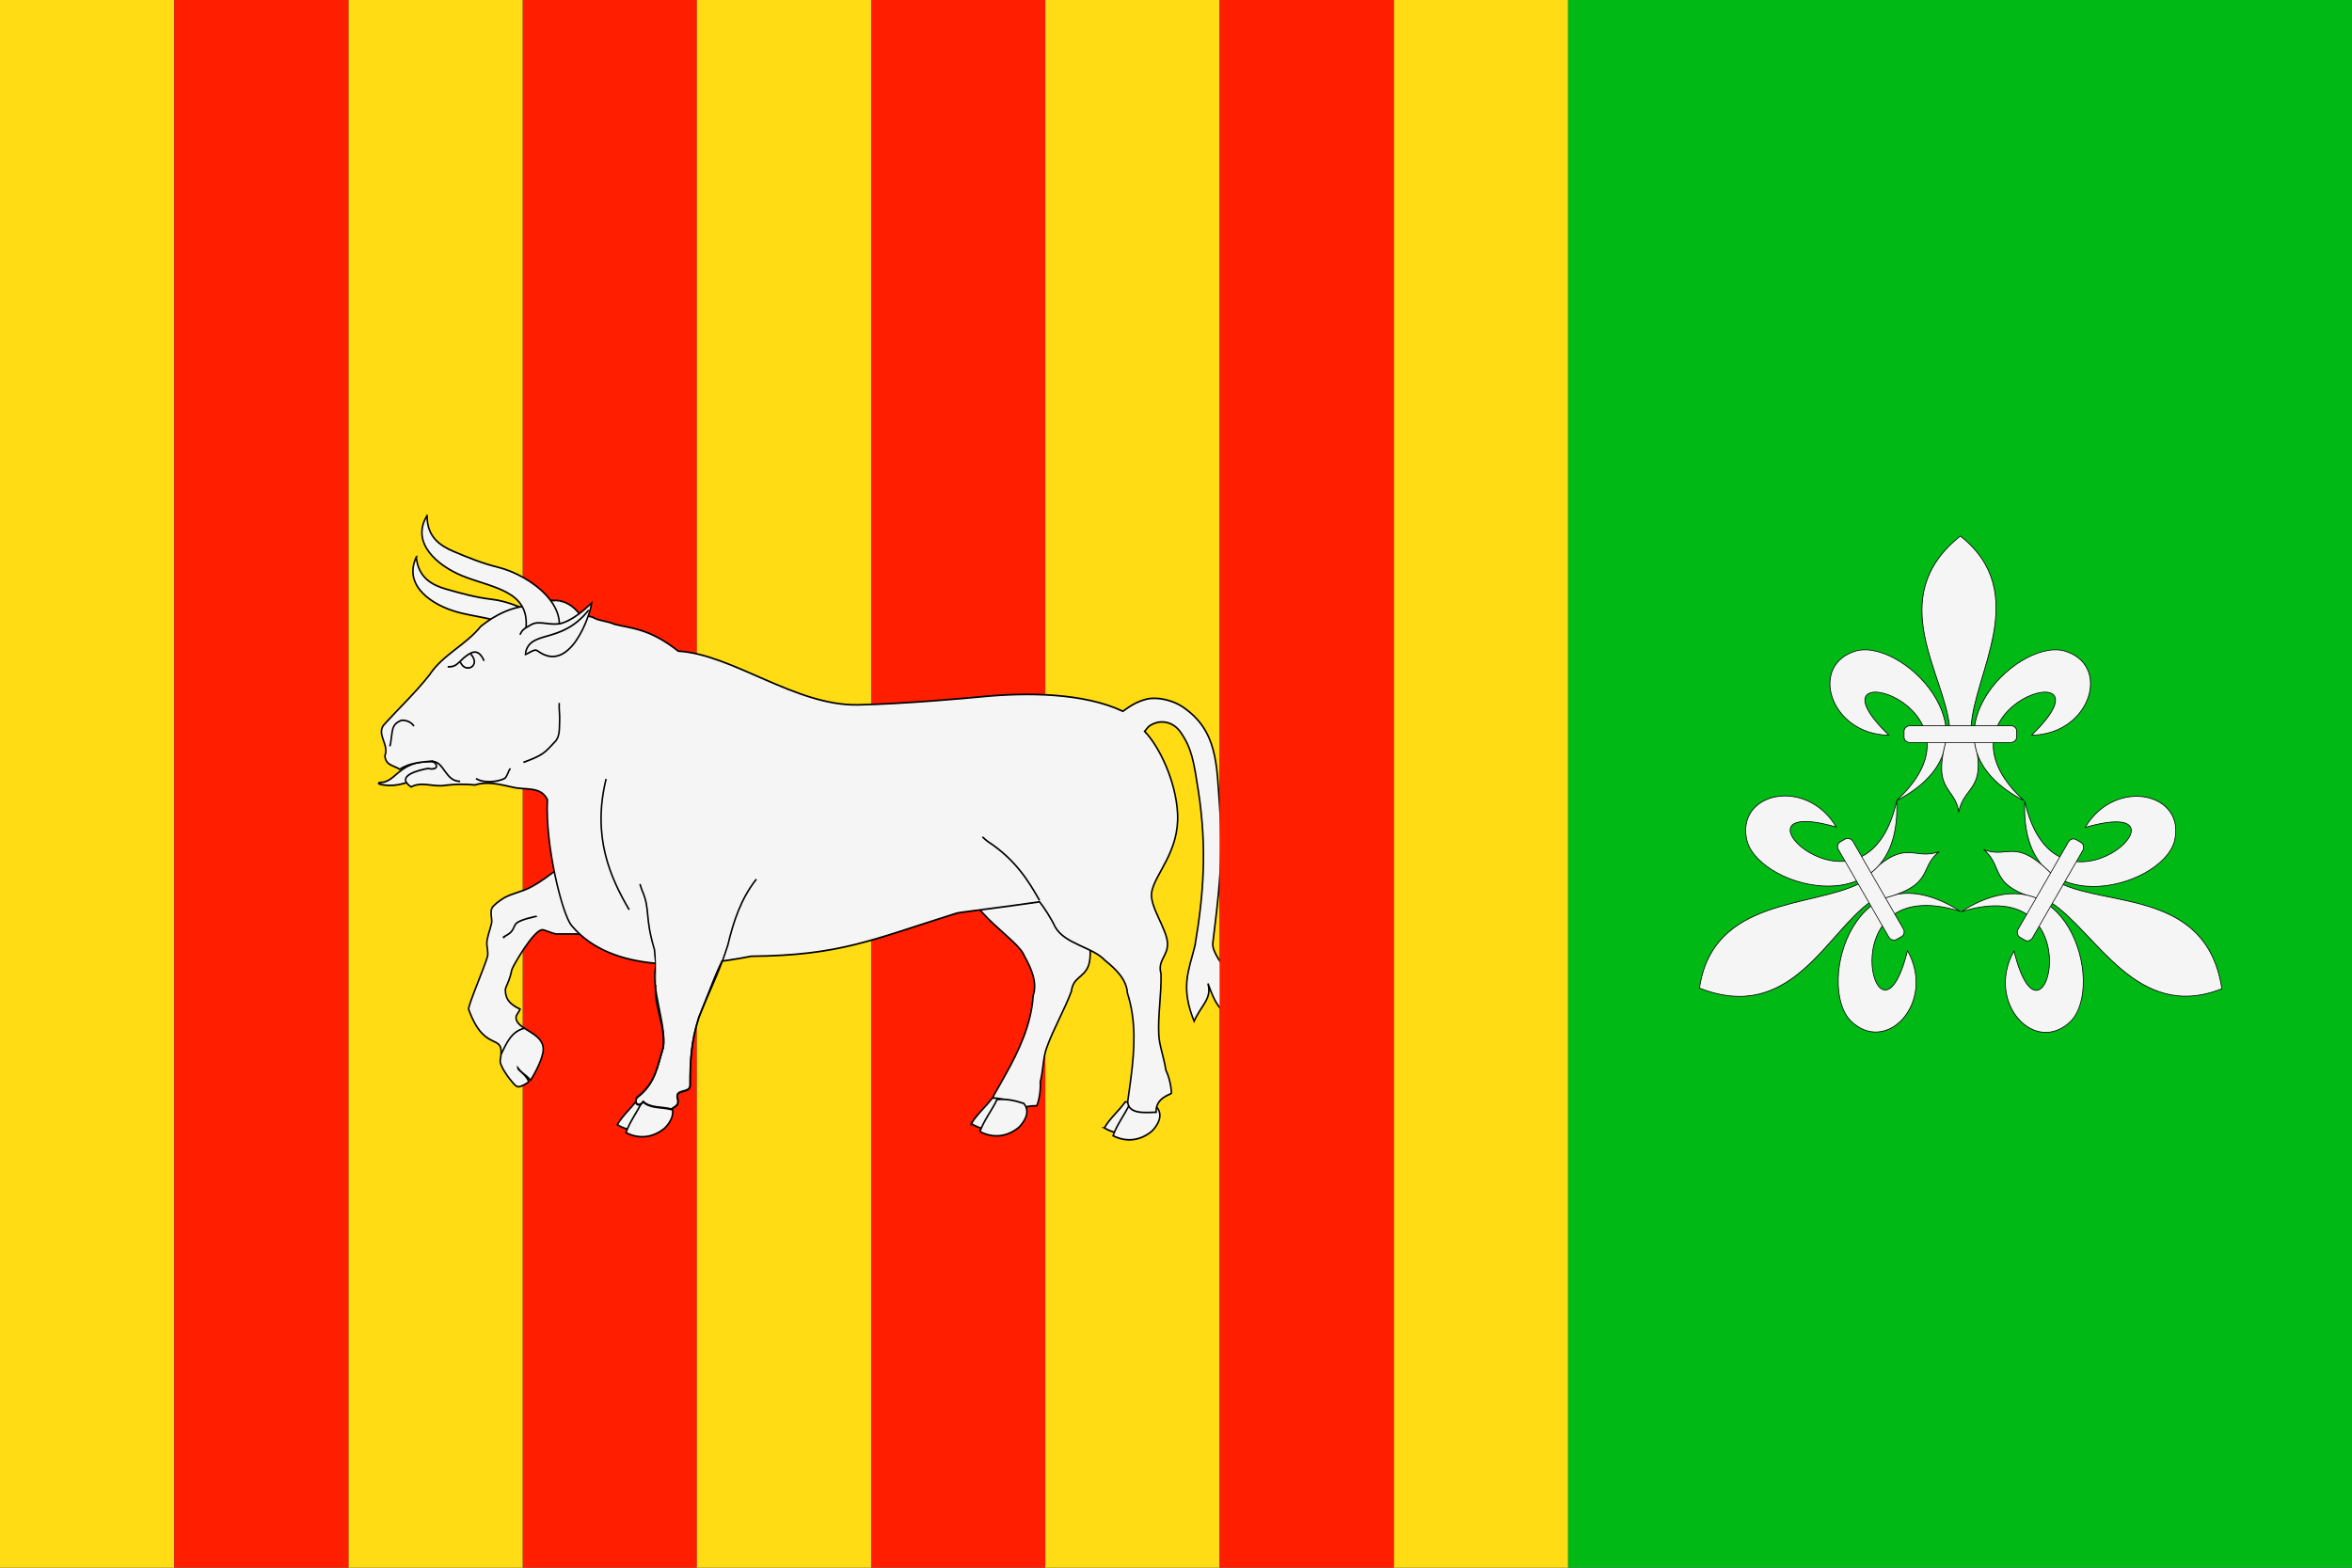 <?xml version="1.0" encoding="UTF-8"?>
<!-- Created with Inkscape (http://www.inkscape.org/) -->
<svg id="svg3401" width="1530" height="1020" version="1.1" viewBox="0 0 1530 1020" xmlns="http://www.w3.org/2000/svg" xmlns:cc="http://creativecommons.org/ns#" xmlns:dc="http://purl.org/dc/elements/1.1/" xmlns:rdf="http://www.w3.org/1999/02/22-rdf-syntax-ns#">
 <rect x="0" y="0" width="1530" height="1020" fill="#333333" stroke="none"/>
 <title id="title1372">Bandera de les Borges Blanques</title>
 <g id="layer1" transform="translate(0 -68.889)">
  <g id="g793">
   <rect id="rect1272-0" x="566.665" y="68.889" width="113.333" height="1020" style="fill:#ff1e00;stroke-width:.346"/>
   <rect id="rect1272-7" x="339.999" y="68.889" width="113.333" height="1020" style="fill:#ff1e00;stroke-width:.346"/>
   <rect id="rect1197" x="1020" y="68.889" width="510" height="1020" style="fill:#00b914;stroke-width:.495"/>
   <path id="rect390" d="m0 68.889v1020h113.324v-1020zm226.643 0v1020h113.355v-1020zm226.679 0v1020h113.343v-1020zm226.663 0v1020h113.347v-1020zm226.667 0v1020h113.348v-1020z" style="fill:#ffdc14"/>
   <g id="g1270" transform="matrix(7.228 0 0 7.228 -3.433 -317.793)">
    <g id="g31415">
     <g id="g4846" transform="matrix(.591 0 0 .541 82.686 58.178)" style="fill:#ffdc14;stroke-width:.116">
      <path id="path4511-3" d="m148.539 113.679c-13.778-14.471 17.044-5.085 1.147 10.899 16.923-9.615 1.393-26.904-6.023-24.953-7.425 2.195-4.169 13.917 4.876 14.054z" style="fill-rule:evenodd;fill:#f5f5f5;stroke-width:.116;stroke:#000000"/>
      <path id="path4513" d="m159.424 80.542c-11.788 10.265-2.224 23.081-1.622 32.044-3.214 10.691 0.795 9.257 1.378 13.913 0.813-4.861 4.892-3.347 1.867-14.014 0.363-9.025 9.356-22.468-1.622-31.942z" style="fill-rule:evenodd;fill:#f5f5f5;stroke-width:.116;stroke:#000000"/>
      <path id="path4515" d="m170.263 113.679c13.778-14.471-17.044-5.085-1.147 10.899-16.923-9.615-1.393-26.904 6.023-24.953 7.425 2.195 4.169 13.917-4.876 14.054z" style="fill-rule:evenodd;fill:#f5f5f5;stroke-width:.116;stroke:#000000"/>
      <rect id="rect4517" transform="scale(-1,1)" x="-168.007" y="112.11" width="17.165" height="2.777" rx=".885" ry=".885" style="fill-rule:evenodd;fill:#f5f5f5;stroke-linejoin:round;stroke-width:.116;stroke:#000000"/>
     </g>
     <g id="g4846-3" transform="matrix(-.295 -.512 .468 -.27 162.764 245.815)" style="fill:#ffdc14;stroke-width:.116">
      <path id="path4511-3-6" d="m148.539 113.679c-13.778-14.471 17.044-5.085 1.147 10.899 16.923-9.615 1.393-26.904-6.023-24.953-7.425 2.195-4.169 13.917 4.876 14.054z" style="fill-rule:evenodd;fill:#f5f5f5;stroke-width:.116;stroke:#000000"/>
      <path id="path4513-7" d="m159.424 80.542c-11.788 10.265-2.224 23.081-1.622 32.044-3.214 10.691 0.795 9.257 1.378 13.913 0.813-4.861 4.892-3.347 1.867-14.014 0.363-9.025 9.356-22.468-1.622-31.942z" style="fill-rule:evenodd;fill:#f5f5f5;stroke-width:.116;stroke:#000000"/>
      <path id="path4515-5" d="m170.263 113.679c13.778-14.471-17.044-5.085-1.147 10.899-16.923-9.615-1.393-26.904 6.023-24.953 7.425 2.195 4.169 13.917-4.876 14.054z" style="fill-rule:evenodd;fill:#f5f5f5;stroke-width:.116;stroke:#000000"/>
      <rect id="rect4517-3" transform="scale(-1,1)" x="-168.007" y="112.11" width="17.165" height="2.777" rx=".885" ry=".885" style="fill-rule:evenodd;fill:#f5f5f5;stroke-linejoin:round;stroke-width:.116;stroke:#000000"/>
     </g>
     <g id="g4846-5" transform="matrix(-.295 .512 -.468 -.27 285.161 82.621)" style="fill:#ffdc14;stroke-width:.116">
      <path id="path4511-3-62" d="m148.539 113.679c-13.778-14.471 17.044-5.085 1.147 10.899 16.923-9.615 1.393-26.904-6.023-24.953-7.425 2.195-4.169 13.917 4.876 14.054z" style="fill-rule:evenodd;fill:#f5f5f5;stroke-width:.116;stroke:#000000"/>
      <path id="path4513-9" d="m159.424 80.542c-11.788 10.265-2.224 23.081-1.622 32.044-3.214 10.691 0.795 9.257 1.378 13.913 0.813-4.861 4.892-3.347 1.867-14.014 0.363-9.025 9.356-22.468-1.622-31.942z" style="fill-rule:evenodd;fill:#f5f5f5;stroke-width:.116;stroke:#000000"/>
      <path id="path4515-1" d="m170.263 113.679c13.778-14.471-17.044-5.085-1.147 10.899-16.923-9.615-1.393-26.904 6.023-24.953 7.425 2.195 4.169 13.917-4.876 14.054z" style="fill-rule:evenodd;fill:#f5f5f5;stroke-width:.116;stroke:#000000"/>
      <rect id="rect4517-2" transform="scale(-1,1)" x="-168.007" y="112.11" width="17.165" height="2.777" rx=".885" ry=".885" style="fill-rule:evenodd;fill:#f5f5f5;stroke-linejoin:round;stroke-width:.116;stroke:#000000"/>
     </g>
    </g>
   </g>
   <g id="g985" transform="matrix(3.079 0 0 3.339 195.713 131.542)" style="stroke-width:.318">
    <g id="g4055" class="com.sun.star.drawing.PolyPolygonShape" transform="matrix(.011 0 0 .011 -38.536 -125.201)" style="stroke-width:29.823">
     <g id="id572" style="stroke-width:29.823">
      <rect id="rect4052" class="BoundingBox" x="4993" y="23165" width="1406" height="428" style="fill:none"/>
     </g>
    </g>
    <g id="g4062" class="com.sun.star.drawing.ClosedBezierShape" transform="matrix(.011 0 0 .011 -38.536 -125.201)" style="stroke-width:29.823">
     <g id="id573" style="stroke-width:29.823">
      <rect id="rect4057" class="BoundingBox" x="4994" y="23167" width="1404" height="425" style="fill:none"/>
      <path id="path4059" d="m6396 23218c-982-208-1008 291-1333 317-23-1-105 9-49 31 482 120 952-244 1382-348z" style="fill:#ffffff"/>
     </g>
    </g>
    <g id="g4067" class="com.sun.star.drawing.PolyPolygonShape" transform="matrix(.011 0 0 .011 -38.536 -125.201)" style="stroke-width:29.823">
     <g id="id574" style="stroke-width:29.823">
      <rect id="rect4064" class="BoundingBox" x="4962" y="23136" width="1571" height="487" style="fill:none"/>
     </g>
    </g>
    <g id="g4074" class="com.sun.star.drawing.ClosedBezierShape" transform="matrix(.011 0 0 .011 -38.536 -125.201)" style="stroke-width:29.823">
     <g id="id575" style="stroke-width:29.823">
      <rect id="rect4069" class="BoundingBox" x="4994" y="23167" width="1404" height="425" style="fill:none"/>
      <path id="path4071" d="m6396 23218c-982-208-1008 291-1333 317-23-1-105 9-49 31 482 120 952-244 1382-348z" style="fill:#ffffff"/>
     </g>
    </g>
    <g id="g4083" class="com.sun.star.drawing.ClosedBezierShape" transform="matrix(.011 0 0 .011 -38.536 -125.201)" style="stroke-width:29.823">
     <g id="id576" style="stroke-width:29.823">
      <rect id="rect4076" class="BoundingBox" x="4961" y="23134" width="1586" height="491" style="fill:none"/>
      <path id="path4078" d="m6396 23218c-982-208-1008 291-1333 317-23-1-105 9-49 31 482 120 952-244 1382-348z" style="fill:#f5f5f5"/>
      <path id="path4080" d="m6396 23218c-982-208-1008 291-1333 317-23-1-105 9-49 31 482 120 952-244 1382-348z" style="fill:none;stroke-width:29.823;stroke:#000000"/>
     </g>
    </g>
    <g id="g4088" class="com.sun.star.drawing.PolyPolygonShape" transform="matrix(.011 0 0 .011 -38.536 -125.201)" style="stroke-width:29.823">
     <g id="id577" style="stroke-width:29.823">
      <rect id="rect4085" class="BoundingBox" x="5654" y="19542" width="2803" height="2095" style="fill:none"/>
     </g>
    </g>
    <g id="g4095" class="com.sun.star.drawing.ClosedBezierShape" transform="matrix(.011 0 0 .011 -38.536 -125.201)" style="stroke-width:29.823">
     <g id="id578" style="stroke-width:29.823">
      <rect id="rect4090" class="BoundingBox" x="5655" y="19543" width="2800" height="2092" style="fill:none"/>
      <path id="path4092" d="m5720 19544c38 368 305 498 578 569 283 75 573 148 865 179 635 67 1583 559 1204 1229-73 132-312 122-466 100-171-22-73-220-74-327-10-670-742-628-1317-775-470-119-1050-456-790-975z" style="fill:#ffffff"/>
     </g>
    </g>
    <g id="g4100" class="com.sun.star.drawing.PolyPolygonShape" transform="matrix(.011 0 0 .011 -38.536 -125.201)" style="stroke-width:29.823">
     <g id="id579" style="stroke-width:29.823">
      <rect id="rect4097" class="BoundingBox" x="5621" y="19432" width="2867" height="2234" style="fill:none"/>
     </g>
    </g>
    <g id="g4107" class="com.sun.star.drawing.ClosedBezierShape" transform="matrix(.011 0 0 .011 -38.536 -125.201)" style="stroke-width:29.823">
     <g id="id580" style="stroke-width:29.823">
      <rect id="rect4102" class="BoundingBox" x="5655" y="19543" width="2800" height="2092" style="fill:none"/>
      <path id="path4104" d="m5720 19544c38 368 305 498 578 569 283 75 573 148 865 179 635 67 1583 559 1204 1229-73 132-312 122-466 100-171-22-73-220-74-327-10-670-742-628-1317-775-470-119-1050-456-790-975z" style="fill:#f5f5f5"/>
     </g>
    </g>
    <g id="g4114" class="com.sun.star.drawing.ClosedBezierShape" transform="matrix(.011 0 0 .011 -38.536 -125.201)" style="stroke-width:29.823">
     <g id="id581" style="stroke-width:29.823">
      <rect id="rect4109" class="BoundingBox" x="5622" y="19427" width="2866" height="2241" style="fill:none"/>
      <path id="path4111" d="m5720 19544c38 368 305 498 578 569 283 75 573 148 865 179 635 67 1583 559 1204 1229-73 132-312 122-466 100-171-22-73-220-74-327-10-670-742-628-1317-775-470-119-1050-456-790-975z" style="fill:none;stroke-width:29.823;stroke:#000000"/>
     </g>
    </g>
    <g id="g4119" class="com.sun.star.drawing.PolyPolygonShape" transform="matrix(.011 0 0 .011 -38.536 -125.201)" style="stroke-width:29.823">
     <g id="id582" style="stroke-width:29.823">
      <rect id="rect4116" class="BoundingBox" x="6725" y="24953" width="3133" height="3979" style="fill:none"/>
     </g>
    </g>
    <g id="g4126" class="com.sun.star.drawing.ClosedBezierShape" transform="matrix(.011 0 0 .011 -38.536 -125.201)" style="stroke-width:29.823">
     <g id="id583" style="stroke-width:29.823">
      <rect id="rect4121" class="BoundingBox" x="6725" y="24954" width="3132" height="3976" style="fill:none"/>
      <path id="path4123" d="m8813 24954c-336 0-492 248-908 444-148 73-346 103-505 187-89 51-191 121-226 176-44 86 13 203-10 279-34 132-89 241-89 357 0 50 33 157 11 229-66 207-361 836-361 927 326 838 717 359 606 917 0 87 136 265 182 317 46 50 113 141 168 141s166-59 201-90c-68-146-213-199-213-247 84 106 135 106 248 220 67-97 242-388 242-548 0-305-523-345-523-562 0-49 56-92 77-148-224-98-282-199-282-344 0-49 81-147 125-358 13-49 416-704 586-704 43 0 214 74 269 74h390c57 0 459 79 505 79 266-9 384-281 550-260-338-814-518-1051-1043-1086z" style="fill:#ffffff"/>
     </g>
    </g>
    <g id="g4131" class="com.sun.star.drawing.PolyPolygonShape" transform="matrix(.011 0 0 .011 -38.536 -125.201)" style="stroke-width:29.823">
     <g id="id584" style="stroke-width:29.823">
      <rect id="rect4128" class="BoundingBox" x="6692" y="24923" width="3215" height="4038" style="fill:none"/>
     </g>
    </g>
    <g id="g4138" class="com.sun.star.drawing.ClosedBezierShape" transform="matrix(.011 0 0 .011 -38.536 -125.201)" style="stroke-width:29.823">
     <g id="id585" style="stroke-width:29.823">
      <rect id="rect4133" class="BoundingBox" x="6725" y="24954" width="3132" height="3976" style="fill:none"/>
      <path id="path4135" d="m8813 24954c-336 0-492 248-908 444-148 73-346 103-505 187-89 51-191 121-226 176-44 86 13 203-10 279-34 132-89 241-89 357 0 50 33 157 11 229-66 207-361 836-361 927 326 838 717 359 606 917 0 87 136 265 182 317 46 50 113 141 168 141s166-59 201-90c-68-146-213-199-213-247 84 106 135 106 248 220 67-97 242-388 242-548 0-305-523-345-523-562 0-49 56-92 77-148-224-98-282-199-282-344 0-49 81-147 125-358 13-49 416-704 586-704 43 0 214 74 269 74h390c57 0 459 79 505 79 266-9 384-281 550-260-338-814-518-1051-1043-1086z" style="fill:#f5f5f5"/>
     </g>
    </g>
    <g id="g4145" class="com.sun.star.drawing.ClosedBezierShape" transform="matrix(.011 0 0 .011 -38.536 -125.201)" style="stroke-width:29.823">
     <g id="id586" style="stroke-width:29.823">
      <rect id="rect4140" class="BoundingBox" x="6692" y="24921" width="3218" height="4042" style="fill:none"/>
      <path id="path4142" d="m8813 24954c-336 0-492 248-908 444-148 73-346 103-505 187-89 51-191 121-226 176-44 86 13 203-10 279-34 132-89 241-89 357 0 50 33 157 11 229-66 207-361 836-361 927 326 838 717 359 606 917 0 87 136 265 182 317 46 50 113 141 168 141s166-59 201-90c-68-146-213-199-213-247 84 106 135 106 248 220 67-97 242-388 242-548 0-305-523-345-523-562 0-49 56-92 77-148-224-98-282-199-282-344 0-49 81-147 125-358 13-49 416-704 586-704 43 0 214 74 269 74h390c57 0 459 79 505 79 266-9 384-281 550-260-338-814-518-1051-1043-1086z" style="fill:none;stroke-width:29.823;stroke:#000000"/>
     </g>
    </g>
    <g id="g4150" class="com.sun.star.drawing.PolyPolygonShape" transform="matrix(.011 0 0 .011 -38.536 -125.201)" style="stroke-width:29.823">
     <g id="id587" style="stroke-width:29.823">
      <rect id="rect4147" class="BoundingBox" x="16252" y="24918" width="3345" height="4550" style="fill:none"/>
     </g>
    </g>
    <g id="g4157" class="com.sun.star.drawing.ClosedBezierShape" transform="matrix(.011 0 0 .011 -38.536 -125.201)" style="stroke-width:29.823">
     <g id="id588" style="stroke-width:29.823">
      <rect id="rect4152" class="BoundingBox" x="16254" y="24918" width="3341" height="4548" style="fill:none"/>
      <path id="path4154" d="m16254 25232c49 610 1020 1071 1146 1380 133 220 252 465 169 700-37 507-266 964-536 1408-72 123-149 243-225 367-89 222 260 314 426 378 96-243 375-187 406-203 47-112 75-280 65-419 59-223 52-422 120-599 128-335 344-676 478-1008 29-247 237-240 326-449 100-241-59-733 85-955 180-276 647-274 879-914z" style="fill:#ffffff"/>
     </g>
    </g>
    <g id="g4162" class="com.sun.star.drawing.PolyPolygonShape" transform="matrix(.011 0 0 .011 -38.536 -125.201)" style="stroke-width:29.823">
     <g id="id589" style="stroke-width:29.823">
      <rect id="rect4159" class="BoundingBox" x="16218" y="24883" width="3425" height="4625" style="fill:none"/>
     </g>
    </g>
    <g id="g4169" class="com.sun.star.drawing.ClosedBezierShape" transform="matrix(.011 0 0 .011 -38.536 -125.201)" style="stroke-width:29.823">
     <g id="id590" style="stroke-width:29.823">
      <rect id="rect4164" class="BoundingBox" x="16254" y="24918" width="3341" height="4548" style="fill:none"/>
      <path id="path4166" d="m16254 25232c49 610 1020 1071 1146 1380 133 220 252 465 169 700-37 507-266 964-536 1408-72 123-149 243-225 367-89 222 260 314 426 378 96-243 375-187 406-203 47-112 75-280 65-419 59-223 52-422 120-599 128-335 344-676 478-1008 29-247 237-240 326-449 100-241-59-733 85-955 180-276 647-274 879-914z" style="fill:#f5f5f5"/>
     </g>
    </g>
    <g id="g4176" class="com.sun.star.drawing.ClosedBezierShape" transform="matrix(.011 0 0 .011 -38.536 -125.201)" style="stroke-width:29.823">
     <g id="id591" style="stroke-width:29.823">
      <rect id="rect4171" class="BoundingBox" x="16218" y="24880" width="3426" height="4629" style="fill:none"/>
      <path id="path4173" d="m16254 25232c49 610 1020 1071 1146 1380 133 220 252 465 169 700-37 507-266 964-536 1408-72 123-149 243-225 367-89 222 260 314 426 378 96-243 375-187 406-203 47-112 75-280 65-419 59-223 52-422 120-599 128-335 344-676 478-1008 29-247 237-240 326-449 100-241-59-733 85-955 180-276 647-274 879-914z" style="fill:none;stroke-width:29.823;stroke:#000000"/>
     </g>
    </g>
    <g id="g4181" class="com.sun.star.drawing.PolyPolygonShape" transform="matrix(.011 0 0 .011 -38.536 -125.201)" style="stroke-width:29.823">
     <g id="id592" style="stroke-width:29.823">
      <rect id="rect4178" class="BoundingBox" x="16380" y="29126" width="953" height="565" style="fill:none"/>
     </g>
    </g>
    <g id="g4188" class="com.sun.star.drawing.ClosedBezierShape" transform="matrix(.011 0 0 .011 -38.536 -125.201)" style="stroke-width:29.823">
     <g id="id593" style="stroke-width:29.823">
      <rect id="rect4183" class="BoundingBox" x="16380" y="29126" width="951" height="563" style="fill:none"/>
      <path id="path4185" d="m16380 29582c246 139 515 138 756 18 141-85 259-227 152-358-165-63-319-111-503-116-123 153-303 294-405 456z" style="fill:#ffffff"/>
     </g>
    </g>
    <g id="g4193" class="com.sun.star.drawing.PolyPolygonShape" transform="matrix(.011 0 0 .011 -38.536 -125.201)" style="stroke-width:29.823">
     <g id="id594" style="stroke-width:29.823">
      <rect id="rect4190" class="BoundingBox" x="16337" y="29095" width="1027" height="626" style="fill:none"/>
     </g>
    </g>
    <g id="g4200" class="com.sun.star.drawing.ClosedBezierShape" transform="matrix(.011 0 0 .011 -38.536 -125.201)" style="stroke-width:29.823">
     <g id="id595" style="stroke-width:29.823">
      <rect id="rect4195" class="BoundingBox" x="16380" y="29126" width="951" height="563" style="fill:none"/>
      <path id="path4197" d="m16380 29582c246 139 515 138 756 18 141-85 259-227 152-358-165-63-319-111-503-116-123 153-303 294-405 456z" style="fill:#ffffff"/>
     </g>
    </g>
    <g id="g4209" class="com.sun.star.drawing.ClosedBezierShape" transform="matrix(.011 0 0 .011 -38.536 -125.201)" style="stroke-width:29.823">
     <g id="id596" style="stroke-width:29.823">
      <rect id="rect4202" class="BoundingBox" x="16333" y="29093" width="1031" height="629" style="fill:none"/>
      <path id="path4204" d="m16380 29582c246 139 515 138 756 18 141-85 259-227 152-358-165-63-319-111-503-116-123 153-303 294-405 456z" style="fill:#f5f5f5"/>
      <path id="path4206" d="m16380 29582c246 139 515 138 756 18 141-85 259-227 152-358-165-63-319-111-503-116-123 153-303 294-405 456z" style="fill:none;stroke-width:29.823;stroke:#000000"/>
     </g>
    </g>
    <g id="g4214" class="com.sun.star.drawing.PolyPolygonShape" transform="matrix(.011 0 0 .011 -38.536 -125.201)" style="stroke-width:29.823">
     <g id="id597" style="stroke-width:29.823">
      <rect id="rect4211" class="BoundingBox" x="16545" y="29149" width="906" height="651" style="fill:none"/>
     </g>
    </g>
    <g id="g4221" class="com.sun.star.drawing.ClosedBezierShape" transform="matrix(.011 0 0 .011 -38.536 -125.201)" style="stroke-width:29.823">
     <g id="id598" style="stroke-width:29.823">
      <rect id="rect4216" class="BoundingBox" x="16545" y="29149" width="904" height="650" style="fill:none"/>
      <path id="path4218" d="m16546 29722c262 126 527 91 747-75 125-115 222-289 95-424-171-52-332-85-514-69-96 189-253 370-328 568z" style="fill:#ffffff"/>
     </g>
    </g>
    <g id="g4226" class="com.sun.star.drawing.PolyPolygonShape" transform="matrix(.011 0 0 .011 -38.536 -125.201)" style="stroke-width:29.823">
     <g id="id599" style="stroke-width:29.823">
      <rect id="rect4223" class="BoundingBox" x="16505" y="29119" width="977" height="711" style="fill:none"/>
     </g>
    </g>
    <g id="g4233" class="com.sun.star.drawing.ClosedBezierShape" transform="matrix(.011 0 0 .011 -38.536 -125.201)" style="stroke-width:29.823">
     <g id="id600" style="stroke-width:29.823">
      <rect id="rect4228" class="BoundingBox" x="16545" y="29149" width="904" height="650" style="fill:none"/>
      <path id="path4230" d="m16546 29722c262 126 527 91 747-75 125-115 222-289 95-424-171-52-332-85-514-69-96 189-253 370-328 568z" style="fill:#f5f5f5"/>
     </g>
    </g>
    <g id="g4240" class="com.sun.star.drawing.ClosedBezierShape" transform="matrix(.011 0 0 .011 -38.536 -125.201)" style="stroke-width:29.823">
     <g id="id601" style="stroke-width:29.823">
      <rect id="rect4235" class="BoundingBox" x="16503" y="29116" width="979" height="716" style="fill:none"/>
      <path id="path4237" d="m16546 29722c262 126 527 91 747-75 125-115 222-289 95-424-171-52-332-85-514-69-96 189-253 370-328 568z" style="fill:none;stroke-width:29.823;stroke:#000000"/>
     </g>
    </g>
    <g id="g4245" class="com.sun.star.drawing.PolyPolygonShape" transform="matrix(.011 0 0 .011 -38.536 -125.201)" style="stroke-width:29.823">
     <g id="id602" style="stroke-width:29.823">
      <rect id="rect4242" class="BoundingBox" x="9579" y="29139" width="952" height="568" style="fill:none"/>
     </g>
    </g>
    <g id="g4252" class="com.sun.star.drawing.ClosedBezierShape" transform="matrix(.011 0 0 .011 -38.536 -125.201)" style="stroke-width:29.823">
     <g id="id603" style="stroke-width:29.823">
      <rect id="rect4247" class="BoundingBox" x="9581" y="29139" width="949" height="565" style="fill:none"/>
      <path id="path4249" d="m9581 29600c246 137 516 133 758 13 138-88 256-231 147-361-167-60-320-108-505-112-120 156-299 295-400 460z" style="fill:#ffffff"/>
     </g>
    </g>
    <g id="g4257" class="com.sun.star.drawing.PolyPolygonShape" transform="matrix(.011 0 0 .011 -38.536 -125.201)" style="stroke-width:29.823">
     <g id="id604" style="stroke-width:29.823">
      <rect id="rect4254" class="BoundingBox" x="9536" y="29109" width="1027" height="626" style="fill:none"/>
     </g>
    </g>
    <g id="g4264" class="com.sun.star.drawing.ClosedBezierShape" transform="matrix(.011 0 0 .011 -38.536 -125.201)" style="stroke-width:29.823">
     <g id="id605" style="stroke-width:29.823">
      <rect id="rect4259" class="BoundingBox" x="9581" y="29139" width="949" height="565" style="fill:none"/>
      <path id="path4261" d="m9581 29600c246 137 516 133 758 13 138-88 256-231 147-361-167-60-320-108-505-112-120 156-299 295-400 460z" style="fill:#ffffff"/>
     </g>
    </g>
    <g id="g4273" class="com.sun.star.drawing.ClosedBezierShape" transform="matrix(.011 0 0 .011 -38.536 -125.201)" style="stroke-width:29.823">
     <g id="id606" style="stroke-width:29.823">
      <rect id="rect4266" class="BoundingBox" x="9535" y="29106" width="1028" height="631" style="fill:none"/>
      <path id="path4268" d="m9581 29600c246 137 516 133 758 13 138-88 256-231 147-361-167-60-320-108-505-112-120 156-299 295-400 460z" style="fill:#f5f5f5"/>
      <path id="path4270" d="m9581 29600c246 137 516 133 758 13 138-88 256-231 147-361-167-60-320-108-505-112-120 156-299 295-400 460z" style="fill:none;stroke-width:29.823;stroke:#000000"/>
     </g>
    </g>
    <g id="g4278" class="com.sun.star.drawing.PolyPolygonShape" transform="matrix(.011 0 0 .011 -38.536 -125.201)" style="stroke-width:29.823">
     <g id="id607" style="stroke-width:29.823">
      <rect id="rect4275" class="BoundingBox" x="9746" y="29164" width="903" height="652" style="fill:none"/>
     </g>
    </g>
    <g id="g4285" class="com.sun.star.drawing.ClosedBezierShape" transform="matrix(.011 0 0 .011 -38.536 -125.201)" style="stroke-width:29.823">
     <g id="id608" style="stroke-width:29.823">
      <rect id="rect4280" class="BoundingBox" x="9746" y="29165" width="901" height="650" style="fill:none"/>
      <path id="path4282" d="m9747 29741c262 123 528 86 747-82 125-117 218-290 90-425-172-49-331-83-514-63-95 189-249 370-323 570z" style="fill:#ffffff"/>
     </g>
    </g>
    <g id="g4290" class="com.sun.star.drawing.PolyPolygonShape" transform="matrix(.011 0 0 .011 -38.536 -125.201)" style="stroke-width:29.823">
     <g id="id609" style="stroke-width:29.823">
      <rect id="rect4287" class="BoundingBox" x="9707" y="29133" width="973" height="712" style="fill:none"/>
     </g>
    </g>
    <g id="g4297" class="com.sun.star.drawing.ClosedBezierShape" transform="matrix(.011 0 0 .011 -38.536 -125.201)" style="stroke-width:29.823">
     <g id="id610" style="stroke-width:29.823">
      <rect id="rect4292" class="BoundingBox" x="9746" y="29165" width="901" height="650" style="fill:none"/>
      <path id="path4294" d="m9747 29741c262 123 528 86 747-82 125-117 218-290 90-425-172-49-331-83-514-63-95 189-249 370-323 570z" style="fill:#f5f5f5"/>
     </g>
    </g>
    <g id="g4304" class="com.sun.star.drawing.ClosedBezierShape" transform="matrix(.011 0 0 .011 -38.536 -125.201)" style="stroke-width:29.823">
     <g id="id611" style="stroke-width:29.823">
      <rect id="rect4299" class="BoundingBox" x="9705" y="29132" width="975" height="716" style="fill:none"/>
      <path id="path4301" d="m9747 29741c262 123 528 86 747-82 125-117 218-290 90-425-172-49-331-83-514-63-95 189-249 370-323 570z" style="fill:none;stroke-width:29.823;stroke:#000000"/>
     </g>
    </g>
    <g id="g4309" class="com.sun.star.drawing.PolyPolygonShape" transform="matrix(.011 0 0 .011 -38.536 -125.201)" style="stroke-width:29.823">
     <g id="id612" style="stroke-width:29.823">
      <rect id="rect4306" class="BoundingBox" x="18935" y="29195" width="953" height="567" style="fill:none"/>
     </g>
    </g>
    <g id="g4316" class="com.sun.star.drawing.ClosedBezierShape" transform="matrix(.011 0 0 .011 -38.536 -125.201)" style="stroke-width:29.823">
     <g id="id613" style="stroke-width:29.823">
      <rect id="rect4311" class="BoundingBox" x="18936" y="29196" width="949" height="564" style="fill:none"/>
      <path id="path4313" d="m18936 29657c247 135 516 132 758 11 138-87 256-229 147-359-167-62-319-108-504-113-120 156-300 295-401 461z" style="fill:#ffffff"/>
     </g>
    </g>
    <g id="g4321" class="com.sun.star.drawing.PolyPolygonShape" transform="matrix(.011 0 0 .011 -38.536 -125.201)" style="stroke-width:29.823">
     <g id="id614" style="stroke-width:29.823">
      <rect id="rect4318" class="BoundingBox" x="18892" y="29165" width="1027" height="626" style="fill:none"/>
     </g>
    </g>
    <g id="g4328" class="com.sun.star.drawing.ClosedBezierShape" transform="matrix(.011 0 0 .011 -38.536 -125.201)" style="stroke-width:29.823">
     <g id="id615" style="stroke-width:29.823">
      <rect id="rect4323" class="BoundingBox" x="18936" y="29196" width="949" height="564" style="fill:none"/>
      <path id="path4325" d="m18936 29657c247 135 516 132 758 11 138-87 256-229 147-359-167-62-319-108-504-113-120 156-300 295-401 461z" style="fill:#ffffff"/>
     </g>
    </g>
    <g id="g4337" class="com.sun.star.drawing.ClosedBezierShape" transform="matrix(.011 0 0 .011 -38.536 -125.201)" style="stroke-width:29.823">
     <g id="id616" style="stroke-width:29.823">
      <rect id="rect4330" class="BoundingBox" x="18890" y="29163" width="1028" height="630" style="fill:none"/>
      <path id="path4332" d="m18936 29657c247 135 516 132 758 11 138-87 256-229 147-359-167-62-319-108-504-113-120 156-300 295-401 461z" style="fill:#f5f5f5"/>
      <path id="path4334" d="m18936 29657c247 135 516 132 758 11 138-87 256-229 147-359-167-62-319-108-504-113-120 156-300 295-401 461z" style="fill:none;stroke-width:29.823;stroke:#000000"/>
     </g>
    </g>
    <g id="g4342" class="com.sun.star.drawing.PolyPolygonShape" transform="matrix(.011 0 0 .011 -38.536 -125.201)" style="stroke-width:29.823">
     <g id="id617" style="stroke-width:29.823">
      <rect id="rect4339" class="BoundingBox" x="19102" y="29218" width="903" height="653" style="fill:none"/>
     </g>
    </g>
    <g id="g4349" class="com.sun.star.drawing.ClosedBezierShape" transform="matrix(.011 0 0 .011 -38.536 -125.201)" style="stroke-width:29.823">
     <g id="id618" style="stroke-width:29.823">
      <rect id="rect4344" class="BoundingBox" x="19102" y="29220" width="901" height="649" style="fill:none"/>
      <path id="path4346" d="m19103 29795c263 123 528 86 747-82 125-116 219-289 90-425-172-48-331-81-513-62-96 189-250 370-324 569z" style="fill:#ffffff"/>
     </g>
    </g>
    <g id="g4354" class="com.sun.star.drawing.PolyPolygonShape" transform="matrix(.011 0 0 .011 -38.536 -125.201)" style="stroke-width:29.823">
     <g id="id619" style="stroke-width:29.823">
      <rect id="rect4351" class="BoundingBox" x="19062" y="29190" width="973" height="711" style="fill:none"/>
     </g>
    </g>
    <g id="g4361" class="com.sun.star.drawing.ClosedBezierShape" transform="matrix(.011 0 0 .011 -38.536 -125.201)" style="stroke-width:29.823">
     <g id="id620" style="stroke-width:29.823">
      <rect id="rect4356" class="BoundingBox" x="19102" y="29220" width="901" height="649" style="fill:none"/>
      <path id="path4358" d="m19103 29795c263 123 528 86 747-82 125-116 219-289 90-425-172-48-331-81-513-62-96 189-250 370-324 569z" style="fill:#f5f5f5"/>
     </g>
    </g>
    <g id="g4368" class="com.sun.star.drawing.ClosedBezierShape" transform="matrix(.011 0 0 .011 -38.536 -125.201)" style="stroke-width:29.823">
     <g id="id621" style="stroke-width:29.823">
      <rect id="rect4363" class="BoundingBox" x="19061" y="29187" width="975" height="715" style="fill:none"/>
      <path id="path4365" d="m19103 29795c263 123 528 86 747-82 125-116 219-289 90-425-172-48-331-81-513-62-96 189-250 370-324 569z" style="fill:none;stroke-width:29.823;stroke:#000000"/>
     </g>
    </g>
    <g id="g4373" class="com.sun.star.drawing.PolyPolygonShape" transform="matrix(.011 0 0 .011 -38.536 -125.201)" style="stroke-width:29.823">
     <g id="id622" style="stroke-width:29.823">
      <rect id="rect4370" class="BoundingBox" x="7322" y="27861" width="490" height="505" style="fill:none"/>
     </g>
    </g>
    <g id="g4380" class="com.sun.star.drawing.OpenBezierShape" transform="matrix(.011 0 0 .011 -38.536 -125.201)" style="stroke-width:29.823">
     <g id="id623" style="stroke-width:29.823">
      <rect id="rect4375" class="BoundingBox" x="7322" y="27857" width="487" height="510" style="fill:none"/>
      <path id="path4377" d="m7351 28349c96-175 184-400 449-459" style="fill:none;stroke-width:29.823;stroke:#000000"/>
     </g>
    </g>
    <g id="g4385" class="com.sun.star.drawing.PolyPolygonShape" transform="matrix(.011 0 0 .011 -38.536 -125.201)" style="stroke-width:29.823">
     <g id="id624" style="stroke-width:29.823">
      <rect id="rect4382" class="BoundingBox" x="9939" y="26665" width="1656" height="2660" style="fill:none"/>
     </g>
    </g>
    <g id="g4392" class="com.sun.star.drawing.ClosedBezierShape" transform="matrix(.011 0 0 .011 -38.536 -125.201)" style="stroke-width:29.823">
     <g id="id625" style="stroke-width:29.823">
      <rect id="rect4387" class="BoundingBox" x="9939" y="26666" width="1653" height="2658" style="fill:none"/>
      <path id="path4389" d="m11147 27699c-144 420-165 745-165 1182 16 183-317 59-237 265 13 111-15 102-125 177-172-47-405-13-541-135-77 104-182 43-121-73 368-252 395-569 509-888 57-408-252-1044-143-1447 5-113 844-77 1266-113-147 343-370 863-443 1032z" style="fill:#ffffff"/>
     </g>
    </g>
    <g id="g4397" class="com.sun.star.drawing.PolyPolygonShape" transform="matrix(.011 0 0 .011 -38.536 -125.201)" style="stroke-width:29.823">
     <g id="id626" style="stroke-width:29.823">
      <rect id="rect4394" class="BoundingBox" x="9908" y="26632" width="1737" height="2727" style="fill:none"/>
     </g>
    </g>
    <g id="g4404" class="com.sun.star.drawing.ClosedBezierShape" transform="matrix(.011 0 0 .011 -38.536 -125.201)" style="stroke-width:29.823">
     <g id="id627" style="stroke-width:29.823">
      <rect id="rect4399" class="BoundingBox" x="9939" y="26666" width="1653" height="2658" style="fill:none"/>
      <path id="path4401" d="m11147 27699c-144 420-165 745-165 1182 16 183-317 59-237 265 13 111-15 102-125 177-172-47-405-13-541-135-77 104-182 43-121-73 368-252 395-569 509-888 57-408-252-1044-143-1447 5-113 844-77 1266-113-147 343-370 863-443 1032z" style="fill:#f5f5f5"/>
     </g>
    </g>
    <g id="g4411" class="com.sun.star.drawing.ClosedBezierShape" transform="matrix(.011 0 0 .011 -38.536 -125.201)" style="stroke-width:29.823">
     <g id="id628" style="stroke-width:29.823">
      <rect id="rect4406" class="BoundingBox" x="9906" y="26628" width="1738" height="2732" style="fill:none"/>
      <path id="path4408" d="m11147 27699c-144 420-165 745-165 1182 16 183-317 59-237 265 13 111-15 102-125 177-172-47-405-13-541-135-77 104-182 43-121-73 368-252 395-569 509-888 57-408-252-1044-143-1447 5-113 844-77 1266-113-147 343-370 863-443 1032z" style="fill:none;stroke-width:29.823;stroke:#000000"/>
     </g>
    </g>
    <g id="g4416" class="com.sun.star.drawing.PolyPolygonShape" transform="matrix(.011 0 0 .011 -38.536 -125.201)" style="stroke-width:29.823">
     <g id="id629" style="stroke-width:29.823">
      <rect id="rect4413" class="BoundingBox" x="5051" y="20310" width="16320" height="9077" style="fill:none"/>
     </g>
    </g>
    <g id="g4423" class="com.sun.star.drawing.ClosedBezierShape" transform="matrix(.011 0 0 .011 -38.536 -125.201)" style="stroke-width:29.823">
     <g id="id630" style="stroke-width:29.823">
      <rect id="rect4418" class="BoundingBox" x="5051" y="20310" width="16317" height="9076" style="fill:none"/>
      <path id="path4420" d="m8341 20310c-125 5-256 44-391 97-356-5-711 157-990 364-287 331-731 502-988 862-268 315-585 589-876 885-143 169 109 352 21 547 18 170 152 163 286 238 200-121 444-128 629-145 149 94 59 166-85 131-184 30-636 131-328 327 214-104 434 10 665-29 189-22 378-22 565-6 229-69 474-10 702 36 266 65 556-24 687 224-45 816 286 2031 462 2228 778 866 2370 744 3451 547 1720-16 2301-287 3947-763 60-17 813-96 1594-201 84 97 228 301 296 440 188 312 717 357 955 593 211 157 419 337 436 585 169 481 139 985 68 1496-19 140-42 281-63 422 7 239 364 193 545 191-9-259 271-309 295-336-3-121-43-287-108-412-35-228-128-440-135-629-18-355 53-717 43-1075-71-237 125-305 125-531-5-260-349-657-305-913 56-321 535-718 498-1395-31-571-351-1190-632-1455 43-41 51-99 204-149 124-42 342-28 487 164 215 287 252 515 340 1038 170 1021 101 1836-65 2742-121 452-282 727-17 1338 148-299 347-398 266-668 157 389 170 344 339 571 76-136 158-511 51-710-139-251-316-426-296-580 119-903 201-1481 130-2424-58-753-42-1339-709-1757-187-117-490-184-693-137-210 47-356 150-455 215-745-324-1825-339-2731-256-252 22-1478 126-2360 142-1206 19-2406-896-3450-952-564-412-920-401-1231-478-107-47-251-55-363-99-84-47-181-47-275-48-147-191-313-266-489-274-17 0-52 17-52-1z" style="fill:#ffffff"/>
     </g>
    </g>
    <g id="g4428" class="com.sun.star.drawing.PolyPolygonShape" transform="matrix(.011 0 0 .011 -38.536 -125.201)" style="stroke-width:29.823">
     <g id="id631" style="stroke-width:29.823">
      <rect id="rect4425" class="BoundingBox" x="5018" y="20278" width="16383" height="9140" style="fill:none"/>
     </g>
    </g>
    <g id="g4435" class="com.sun.star.drawing.ClosedBezierShape" transform="matrix(.011 0 0 .011 -38.536 -125.201)" style="stroke-width:29.823">
     <g id="id632" style="stroke-width:29.823">
      <rect id="rect4430" class="BoundingBox" x="5051" y="20310" width="16317" height="9076" style="fill:none"/>
      <path id="path4432" d="m8341 20310c-125 5-256 44-391 97-356-5-711 157-990 364-287 331-731 502-988 862-268 315-585 589-876 885-143 169 109 352 21 547 18 170 152 163 286 238 200-121 444-128 629-145 149 94 59 166-85 131-184 30-636 131-328 327 214-104 434 10 665-29 189-22 378-22 565-6 229-69 474-10 702 36 266 65 556-24 687 224-45 816 286 2031 462 2228 778 866 2370 744 3451 547 1720-16 2301-287 3947-763 60-17 813-96 1594-201 84 97 228 301 296 440 188 312 717 357 955 593 211 157 419 337 436 585 169 481 139 985 68 1496-19 140-42 281-63 422 7 239 364 193 545 191-9-259 271-309 295-336-3-121-43-287-108-412-35-228-128-440-135-629-18-355 53-717 43-1075-71-237 125-305 125-531-5-260-349-657-305-913 56-321 535-718 498-1395-31-571-351-1190-632-1455 43-41 51-99 204-149 124-42 342-28 487 164 215 287 252 515 340 1038 170 1021 101 1836-65 2742-121 452-282 727-17 1338 148-299 347-398 266-668 157 389 170 344 339 571 76-136 158-511 51-710-139-251-316-426-296-580 119-903 201-1481 130-2424-58-753-42-1339-709-1757-187-117-490-184-693-137-210 47-356 150-455 215-745-324-1825-339-2731-256-252 22-1478 126-2360 142-1206 19-2406-896-3450-952-564-412-920-401-1231-478-107-47-251-55-363-99-84-47-181-47-275-48-147-191-313-266-489-274-17 0-52 17-52-1z" style="fill:#f5f5f5"/>
     </g>
    </g>
    <g id="g4442" class="com.sun.star.drawing.ClosedBezierShape" transform="matrix(.011 0 0 .011 -38.536 -125.201)" style="stroke-width:29.823">
     <g id="id633" style="stroke-width:29.823">
      <rect id="rect4437" class="BoundingBox" x="5018" y="20275" width="16383" height="9144" style="fill:none"/>
      <path id="path4439" d="m8341 20310c-125 5-256 44-391 97-356-5-711 157-990 364-287 331-731 502-988 862-268 315-585 589-876 885-143 169 109 352 21 547 18 170 152 163 286 238 200-121 444-128 629-145 149 94 59 166-85 131-184 30-636 131-328 327 214-104 434 10 665-29 189-22 378-22 565-6 229-69 474-10 702 36 266 65 556-24 687 224-45 816 286 2031 462 2228 778 866 2370 744 3451 547 1720-16 2301-287 3947-763 60-17 813-96 1594-201 84 97 228 301 296 440 188 312 717 357 955 593 211 157 419 337 436 585 169 481 139 985 68 1496-19 140-42 281-63 422 7 239 364 193 545 191-9-259 271-309 295-336-3-121-43-287-108-412-35-228-128-440-135-629-18-355 53-717 43-1075-71-237 125-305 125-531-5-260-349-657-305-913 56-321 535-718 498-1395-31-571-351-1190-632-1455 43-41 51-99 204-149 124-42 342-28 487 164 215 287 252 515 340 1038 170 1021 101 1836-65 2742-121 452-282 727-17 1338 148-299 347-398 266-668 157 389 170 344 339 571 76-136 158-511 51-710-139-251-316-426-296-580 119-903 201-1481 130-2424-58-753-42-1339-709-1757-187-117-490-184-693-137-210 47-356 150-455 215-745-324-1825-339-2731-256-252 22-1478 126-2360 142-1206 19-2406-896-3450-952-564-412-920-401-1231-478-107-47-251-55-363-99-84-47-181-47-275-48-147-191-313-266-489-274-17 0-52 17-52-1z" style="fill:none;stroke-width:29.823;stroke:#000000"/>
     </g>
    </g>
    <g id="g4447" class="com.sun.star.drawing.PolyPolygonShape" transform="matrix(.011 0 0 .011 -38.536 -125.201)" style="stroke-width:29.823">
     <g id="id634" style="stroke-width:29.823">
      <rect id="rect4444" class="BoundingBox" x="9904" y="25232" width="2374" height="4135" style="fill:none"/>
     </g>
    </g>
    <g id="g4454" class="com.sun.star.drawing.OpenBezierShape" transform="matrix(.011 0 0 .011 -38.536 -125.201)" style="stroke-width:29.823">
     <g id="id635" style="stroke-width:29.823">
      <rect id="rect4449" class="BoundingBox" x="9904" y="25229" width="2373" height="4139" style="fill:none"/>
      <path id="path4451" d="m12251 25251c-296 348-438 745-548 1170-168 492-374 847-559 1287-144 419-166 744-166 1182 17 184-316 59-236 265 12 111-16 101-126 176-172-45-403-13-540-135-76 104-182 43-121-72 368-253 395-569 508-888 59-407-235-814-126-1218 4-172-28-332-43-522-190-582-77-707-233-1038-18-41-33-80-44-122" style="fill:none;stroke-width:29.823;stroke:#000000"/>
     </g>
    </g>
    <g id="g4459" class="com.sun.star.drawing.PolyPolygonShape" transform="matrix(.011 0 0 .011 -38.536 -125.201)" style="stroke-width:29.823">
     <g id="id636" style="stroke-width:29.823">
      <rect id="rect4456" class="BoundingBox" x="7363" y="25875" width="708" height="442" style="fill:none"/>
     </g>
    </g>
    <g id="g4466" class="com.sun.star.drawing.OpenBezierShape" transform="matrix(.011 0 0 .011 -38.536 -125.201)" style="stroke-width:29.823">
     <g id="id637" style="stroke-width:29.823">
      <rect id="rect4461" class="BoundingBox" x="7362" y="25873" width="708" height="445" style="fill:none"/>
      <path id="path4463" d="m8037 25902c-4 12-369 61-419 159-61 116-62 135-222 213-5 5 13 11 19 17" style="fill:none;stroke-width:29.823;stroke:#000000"/>
     </g>
    </g>
    <g id="g4471" class="com.sun.star.drawing.PolyPolygonShape" transform="matrix(.011 0 0 .011 -38.536 -125.201)" style="stroke-width:29.823">
     <g id="id638" style="stroke-width:29.823">
      <rect id="rect4468" class="BoundingBox" x="16572" y="24478" width="1149" height="1169" style="fill:none"/>
     </g>
    </g>
    <g id="g4478" class="com.sun.star.drawing.OpenBezierShape" transform="matrix(.011 0 0 .011 -38.536 -125.201)" style="stroke-width:29.823">
     <g id="id639" style="stroke-width:29.823">
      <rect id="rect4473" class="BoundingBox" x="16572" y="24476" width="1148" height="1170" style="fill:none"/>
      <path id="path4475" d="m16595 24501c32 30 65 57 101 81 531 320 785 702 995 1045" style="fill:none;stroke-width:29.823;stroke:#000000"/>
     </g>
    </g>
    <g id="g4483" class="com.sun.star.drawing.PolyPolygonShape" transform="matrix(.011 0 0 .011 -38.536 -125.201)" style="stroke-width:29.823">
     <g id="id640" style="stroke-width:29.823">
      <rect id="rect4480" class="BoundingBox" x="9236" y="23466" width="604" height="2344" style="fill:none"/>
     </g>
    </g>
    <g id="g4490" class="com.sun.star.drawing.OpenBezierShape" transform="matrix(.011 0 0 .011 -38.536 -125.201)" style="stroke-width:29.823">
     <g id="id641" style="stroke-width:29.823">
      <rect id="rect4485" class="BoundingBox" x="9235" y="23465" width="603" height="2346" style="fill:none"/>
      <path id="path4487" d="m9366 23474c-273 1021 80 1747 443 2318" style="fill:none;stroke-width:29.823;stroke:#000000"/>
     </g>
    </g>
    <g id="g4495" class="com.sun.star.drawing.PolyPolygonShape" transform="matrix(.011 0 0 .011 -38.536 -125.201)" style="stroke-width:29.823">
     <g id="id642" style="stroke-width:29.823">
      <rect id="rect4492" class="BoundingBox" x="5181" y="22405" width="524" height="507" style="fill:none"/>
     </g>
    </g>
    <g id="g4502" class="com.sun.star.drawing.OpenBezierShape" transform="matrix(.011 0 0 .011 -38.536 -125.201)" style="stroke-width:29.823">
     <g id="id643" style="stroke-width:29.823">
      <rect id="rect4497" class="BoundingBox" x="5181" y="22403" width="523" height="511" style="fill:none"/>
      <path id="path4499" d="m5210 22896c29-52 31-216 60-309 30-92 90-119 162-150 83-7 184 21 243 102" style="fill:none;stroke-width:29.823;stroke:#000000"/>
     </g>
    </g>
    <g id="g4507" class="com.sun.star.drawing.PolyPolygonShape" transform="matrix(.011 0 0 .011 -38.536 -125.201)" style="stroke-width:29.823">
     <g id="id644" style="stroke-width:29.823">
      <rect id="rect4504" class="BoundingBox" x="6850" y="23267" width="704" height="290" style="fill:none"/>
     </g>
    </g>
    <g id="g4514" class="com.sun.star.drawing.OpenBezierShape" transform="matrix(.011 0 0 .011 -38.536 -125.201)" style="stroke-width:29.823">
     <g id="id645" style="stroke-width:29.823">
      <rect id="rect4509" class="BoundingBox" x="6851" y="23265" width="701" height="293" style="fill:none"/>
      <path id="path4511" d="m6868 23468c145 86 405 61 539 3 61-27 75-139 122-181" style="fill:none;stroke-width:29.823;stroke:#000000"/>
     </g>
    </g>
    <g id="g4519" class="com.sun.star.drawing.PolyPolygonShape" transform="matrix(.011 0 0 .011 -38.536 -125.201)" style="stroke-width:29.823">
     <g id="id646" style="stroke-width:29.823">
      <rect id="rect4516" class="BoundingBox" x="7766" y="22127" width="743" height="1086" style="fill:none"/>
     </g>
    </g>
    <g id="g4526" class="com.sun.star.drawing.OpenBezierShape" transform="matrix(.011 0 0 .011 -38.536 -125.201)" style="stroke-width:29.823">
     <g id="id647" style="stroke-width:29.823">
      <rect id="rect4521" class="BoundingBox" x="7766" y="22126" width="743" height="1088" style="fill:none"/>
      <path id="path4523" d="m7778 23181c384-130 405-168 603-362 104-94 85-253 92-364 8-128-16-211-7-326" style="fill:none;stroke-width:29.823;stroke:#000000"/>
     </g>
    </g>
    <g id="g4531" class="com.sun.star.drawing.PolyPolygonShape" transform="matrix(.011 0 0 .011 -38.536 -125.201)" style="stroke-width:29.823">
     <g id="id648" style="stroke-width:29.823">
      <rect id="rect4528" class="BoundingBox" x="6013" y="23136" width="552" height="415" style="fill:none"/>
     </g>
    </g>
    <g id="g4538" class="com.sun.star.drawing.OpenBezierShape" transform="matrix(.011 0 0 .011 -38.536 -125.201)" style="stroke-width:29.823">
     <g id="id649" style="stroke-width:29.823">
      <rect id="rect4533" class="BoundingBox" x="6014" y="23132" width="550" height="420" style="fill:none"/>
      <path id="path4535" d="m6017 23166c239-13 253 352 546 352" style="fill:none;stroke-width:29.823;stroke:#000000"/>
     </g>
    </g>
    <g id="g4543" class="com.sun.star.drawing.PolyPolygonShape" transform="matrix(.011 0 0 .011 -38.536 -125.201)" style="stroke-width:29.823">
     <g id="id650" style="stroke-width:29.823">
      <rect id="rect4540" class="BoundingBox" x="6290" y="21196" width="767" height="325" style="fill:none"/>
     </g>
    </g>
    <g id="g4550" class="com.sun.star.drawing.OpenBezierShape" transform="matrix(.011 0 0 .011 -38.536 -125.201)" style="stroke-width:29.823">
     <g id="id651" style="stroke-width:29.823">
      <rect id="rect4545" class="BoundingBox" x="6289" y="21194" width="768" height="329" style="fill:none"/>
      <path id="path4547" d="m7022 21383c-116-247-259-148-384-58-166 149-185 164-315 163" style="fill:none;stroke-linejoin:round;stroke-width:29.823;stroke:#000000"/>
     </g>
    </g>
    <g id="g4555" class="com.sun.star.drawing.PolyPolygonShape" transform="matrix(.011 0 0 .011 -38.536 -125.201)" style="stroke-width:29.823">
     <g id="id652" style="stroke-width:29.823">
      <rect id="rect4552" class="BoundingBox" x="6533" y="21229" width="338" height="314" style="fill:none"/>
     </g>
    </g>
    <g id="g4562" class="com.sun.star.drawing.OpenBezierShape" transform="matrix(.011 0 0 .011 -38.536 -125.201)" style="stroke-width:29.823">
     <g id="id653" style="stroke-width:29.823">
      <rect id="rect4557" class="BoundingBox" x="6533" y="21226" width="338" height="318" style="fill:none"/>
      <path id="path4559" d="m6763 21259c214 210-103 363-197 143" style="fill:none;stroke-linejoin:round;stroke-width:29.823;stroke:#000000"/>
     </g>
    </g>
    <g id="g4567" class="com.sun.star.drawing.PolyPolygonShape" transform="matrix(.011 0 0 .011 -38.536 -125.201)" style="stroke-width:29.823">
     <g id="id654" style="stroke-width:29.823">
      <rect id="rect4564" class="BoundingBox" x="10324" y="26325" width="1385" height="801" style="fill:none"/>
     </g>
    </g>
    <g id="g4574" class="com.sun.star.drawing.ClosedBezierShape" transform="matrix(.011 0 0 .011 -38.536 -125.201)" style="stroke-width:29.823">
     <g id="id655" style="stroke-width:29.823">
      <rect id="rect4569" class="BoundingBox" x="10324" y="26327" width="1384" height="797" style="fill:none"/>
      <path id="path4571" d="m10324 26782v-455h1383l-115 340-231 455h-1037v-340z" style="fill:#f5f5f5"/>
     </g>
    </g>
    <g id="g4579" class="com.sun.star.drawing.PolyPolygonShape" transform="matrix(.011 0 0 .011 -38.536 -125.201)" style="stroke-width:29.823">
     <g id="id656" style="stroke-width:29.823">
      <rect id="rect4576" class="BoundingBox" x="5827" y="18806" width="2645" height="2375" style="fill:none"/>
     </g>
    </g>
    <g id="g4586" class="com.sun.star.drawing.ClosedBezierShape" transform="matrix(.011 0 0 .011 -38.536 -125.201)" style="stroke-width:29.823">
     <g id="id657" style="stroke-width:29.823">
      <rect id="rect4581" class="BoundingBox" x="5828" y="18807" width="2642" height="2372" style="fill:none"/>
      <path id="path4583" d="m5928 18808c-6 376 245 533 510 637 274 108 558 213 846 278 629 141 1517 741 1057 1370-92 124-328 85-481 48-167-42-44-229-33-336 73-674-667-717-1225-929-459-173-1e3 -576-674-1068z" style="fill:#ffffff"/>
     </g>
    </g>
    <g id="g4591" class="com.sun.star.drawing.PolyPolygonShape" transform="matrix(.011 0 0 .011 -38.536 -125.201)" style="stroke-width:29.823">
     <g id="id658" style="stroke-width:29.823">
      <rect id="rect4588" class="BoundingBox" x="5796" y="18700" width="2708" height="2511" style="fill:none"/>
     </g>
    </g>
    <g id="g4598" class="com.sun.star.drawing.ClosedBezierShape" transform="matrix(.011 0 0 .011 -38.536 -125.201)" style="stroke-width:29.823">
     <g id="id659" style="stroke-width:29.823">
      <rect id="rect4593" class="BoundingBox" x="5828" y="18807" width="2642" height="2372" style="fill:none"/>
      <path id="path4595" d="m5928 18808c-6 376 245 533 510 637 274 108 558 213 846 278 629 141 1517 741 1057 1370-92 124-328 85-481 48-167-42-44-229-33-336 73-674-667-717-1225-929-459-173-1e3 -576-674-1068z" style="fill:#ffffff"/>
     </g>
    </g>
    <g id="g4607" class="com.sun.star.drawing.ClosedBezierShape" transform="matrix(.011 0 0 .011 -38.536 -125.201)" style="stroke-width:29.823">
     <g id="id660" style="stroke-width:29.823">
      <rect id="rect4600" class="BoundingBox" x="5795" y="18695" width="2708" height="2517" style="fill:none"/>
      <path id="path4602" d="m5928 18808c-6 376 245 533 510 637 274 108 558 213 846 278 629 141 1517 741 1057 1370-92 124-328 85-481 48-167-42-44-229-33-336 73-674-667-717-1225-929-459-173-1e3 -576-674-1068z" style="fill:#f5f5f5"/>
      <path id="path4604" d="m5928 18808c-6 376 245 533 510 637 274 108 558 213 846 278 629 141 1517 741 1057 1370-92 124-328 85-481 48-167-42-44-229-33-336 73-674-667-717-1225-929-459-173-1e3 -576-674-1068z" style="fill:none;stroke-width:29.823;stroke:#000000"/>
     </g>
    </g>
    <g id="g4612" class="com.sun.star.drawing.PolyPolygonShape" transform="matrix(.011 0 0 .011 -38.536 -125.201)" style="stroke-width:29.823">
     <g id="id661" style="stroke-width:29.823">
      <rect id="rect4609" class="BoundingBox" x="7710" y="20356" width="1382" height="953" style="fill:none"/>
     </g>
    </g>
    <g id="g4619" class="com.sun.star.drawing.ClosedBezierShape" transform="matrix(.011 0 0 .011 -38.536 -125.201)" style="stroke-width:29.823">
     <g id="id662" style="stroke-width:29.823">
      <rect id="rect4614" class="BoundingBox" x="7711" y="20357" width="1380" height="951" style="fill:none"/>
      <path id="path4616" d="m7712 20931c27-96 96-127 223-193 153-78 371 34 587-24 207-60 416-224 567-356-34 234-423 1269-1037 849-94-66-235 135-332 44z" style="fill:#ffffff"/>
     </g>
    </g>
    <g id="g4624" class="com.sun.star.drawing.PolyPolygonShape" transform="matrix(.011 0 0 .011 -38.536 -125.201)" style="stroke-width:29.823">
     <g id="id663" style="stroke-width:29.823">
      <rect id="rect4621" class="BoundingBox" x="7682" y="20288" width="1448" height="1047" style="fill:none"/>
     </g>
    </g>
    <g id="g4631" class="com.sun.star.drawing.ClosedBezierShape" transform="matrix(.011 0 0 .011 -38.536 -125.201)" style="stroke-width:29.823">
     <g id="id664" style="stroke-width:29.823">
      <rect id="rect4626" class="BoundingBox" x="7711" y="20357" width="1380" height="951" style="fill:none"/>
      <path id="path4628" d="m7712 20931c27-96 96-127 223-193 153-78 371 34 587-24 207-60 416-224 567-356-34 234-423 1269-1037 849-94-66-235 135-332 44z" style="fill:#f5f5f5"/>
     </g>
    </g>
    <g id="g4638" class="com.sun.star.drawing.ClosedBezierShape" transform="matrix(.011 0 0 .011 -38.536 -125.201)" style="stroke-width:29.823">
     <g id="id665" style="stroke-width:29.823">
      <rect id="rect4633" class="BoundingBox" x="7682" y="20283" width="1449" height="1054" style="fill:none"/>
      <path id="path4635" d="m7712 20931c27-96 96-127 223-193 153-78 371 34 587-24 207-60 416-224 567-356-34 234-423 1269-1037 849-94-66-235 135-332 44z" style="fill:none;stroke-width:29.823;stroke:#000000"/>
     </g>
    </g>
    <g id="g4643" class="com.sun.star.drawing.PolyPolygonShape" transform="matrix(.011 0 0 .011 -38.536 -125.201)" style="stroke-width:29.823">
     <g id="id666" style="stroke-width:29.823">
      <rect id="rect4640" class="BoundingBox" x="7786" y="20467" width="1269" height="805" style="fill:none"/>
     </g>
    </g>
    <g id="g4650" class="com.sun.star.drawing.OpenBezierShape" transform="matrix(.011 0 0 .011 -38.536 -125.201)" style="stroke-width:29.823">
     <g id="id667" style="stroke-width:29.823">
      <rect id="rect4645" class="BoundingBox" x="7785" y="20464" width="1269" height="805" style="fill:none"/>
      <path id="path4647" d="m7814 21262c80-447 681-155 1217-779" style="fill:none;stroke-width:29.823;stroke:#000000"/>
     </g>
    </g>
    <g id="g4655" class="com.sun.star.drawing.PolyPolygonShape" transform="matrix(.011 0 0 .011 -38.536 -125.201)" style="stroke-width:29.823">
     <g id="id668" style="stroke-width:29.823">
      <rect id="rect4652" class="BoundingBox" x="7454" y="20920" width="351" height="573" style="fill:none"/>
     </g>
    </g>
    <g id="g4662" class="com.sun.star.drawing.PolyPolygonShape" transform="matrix(.011 0 0 .011 -38.536 -125.201)" style="stroke-width:29.823">
     <g id="id669" style="stroke-width:29.823">
      <rect id="rect4657" class="BoundingBox" x="7454" y="20921" width="351" height="570" style="fill:none"/>
      <path id="path4659" d="m7630 21489h173v-568h-349v568z" style="fill:#f5f5f5"/>
     </g>
    </g>
   </g>
   <rect id="rect1272" x="113.333" y="68.889" width="113.333" height="1020" style="fill:#ff1e00;stroke-width:.346"/>
   <rect id="rect1272-9" x="793.333" y="68.889" width="113.333" height="1020" style="fill:#ff1e00;stroke-width:.346"/>
  </g>
 </g>
</svg>
